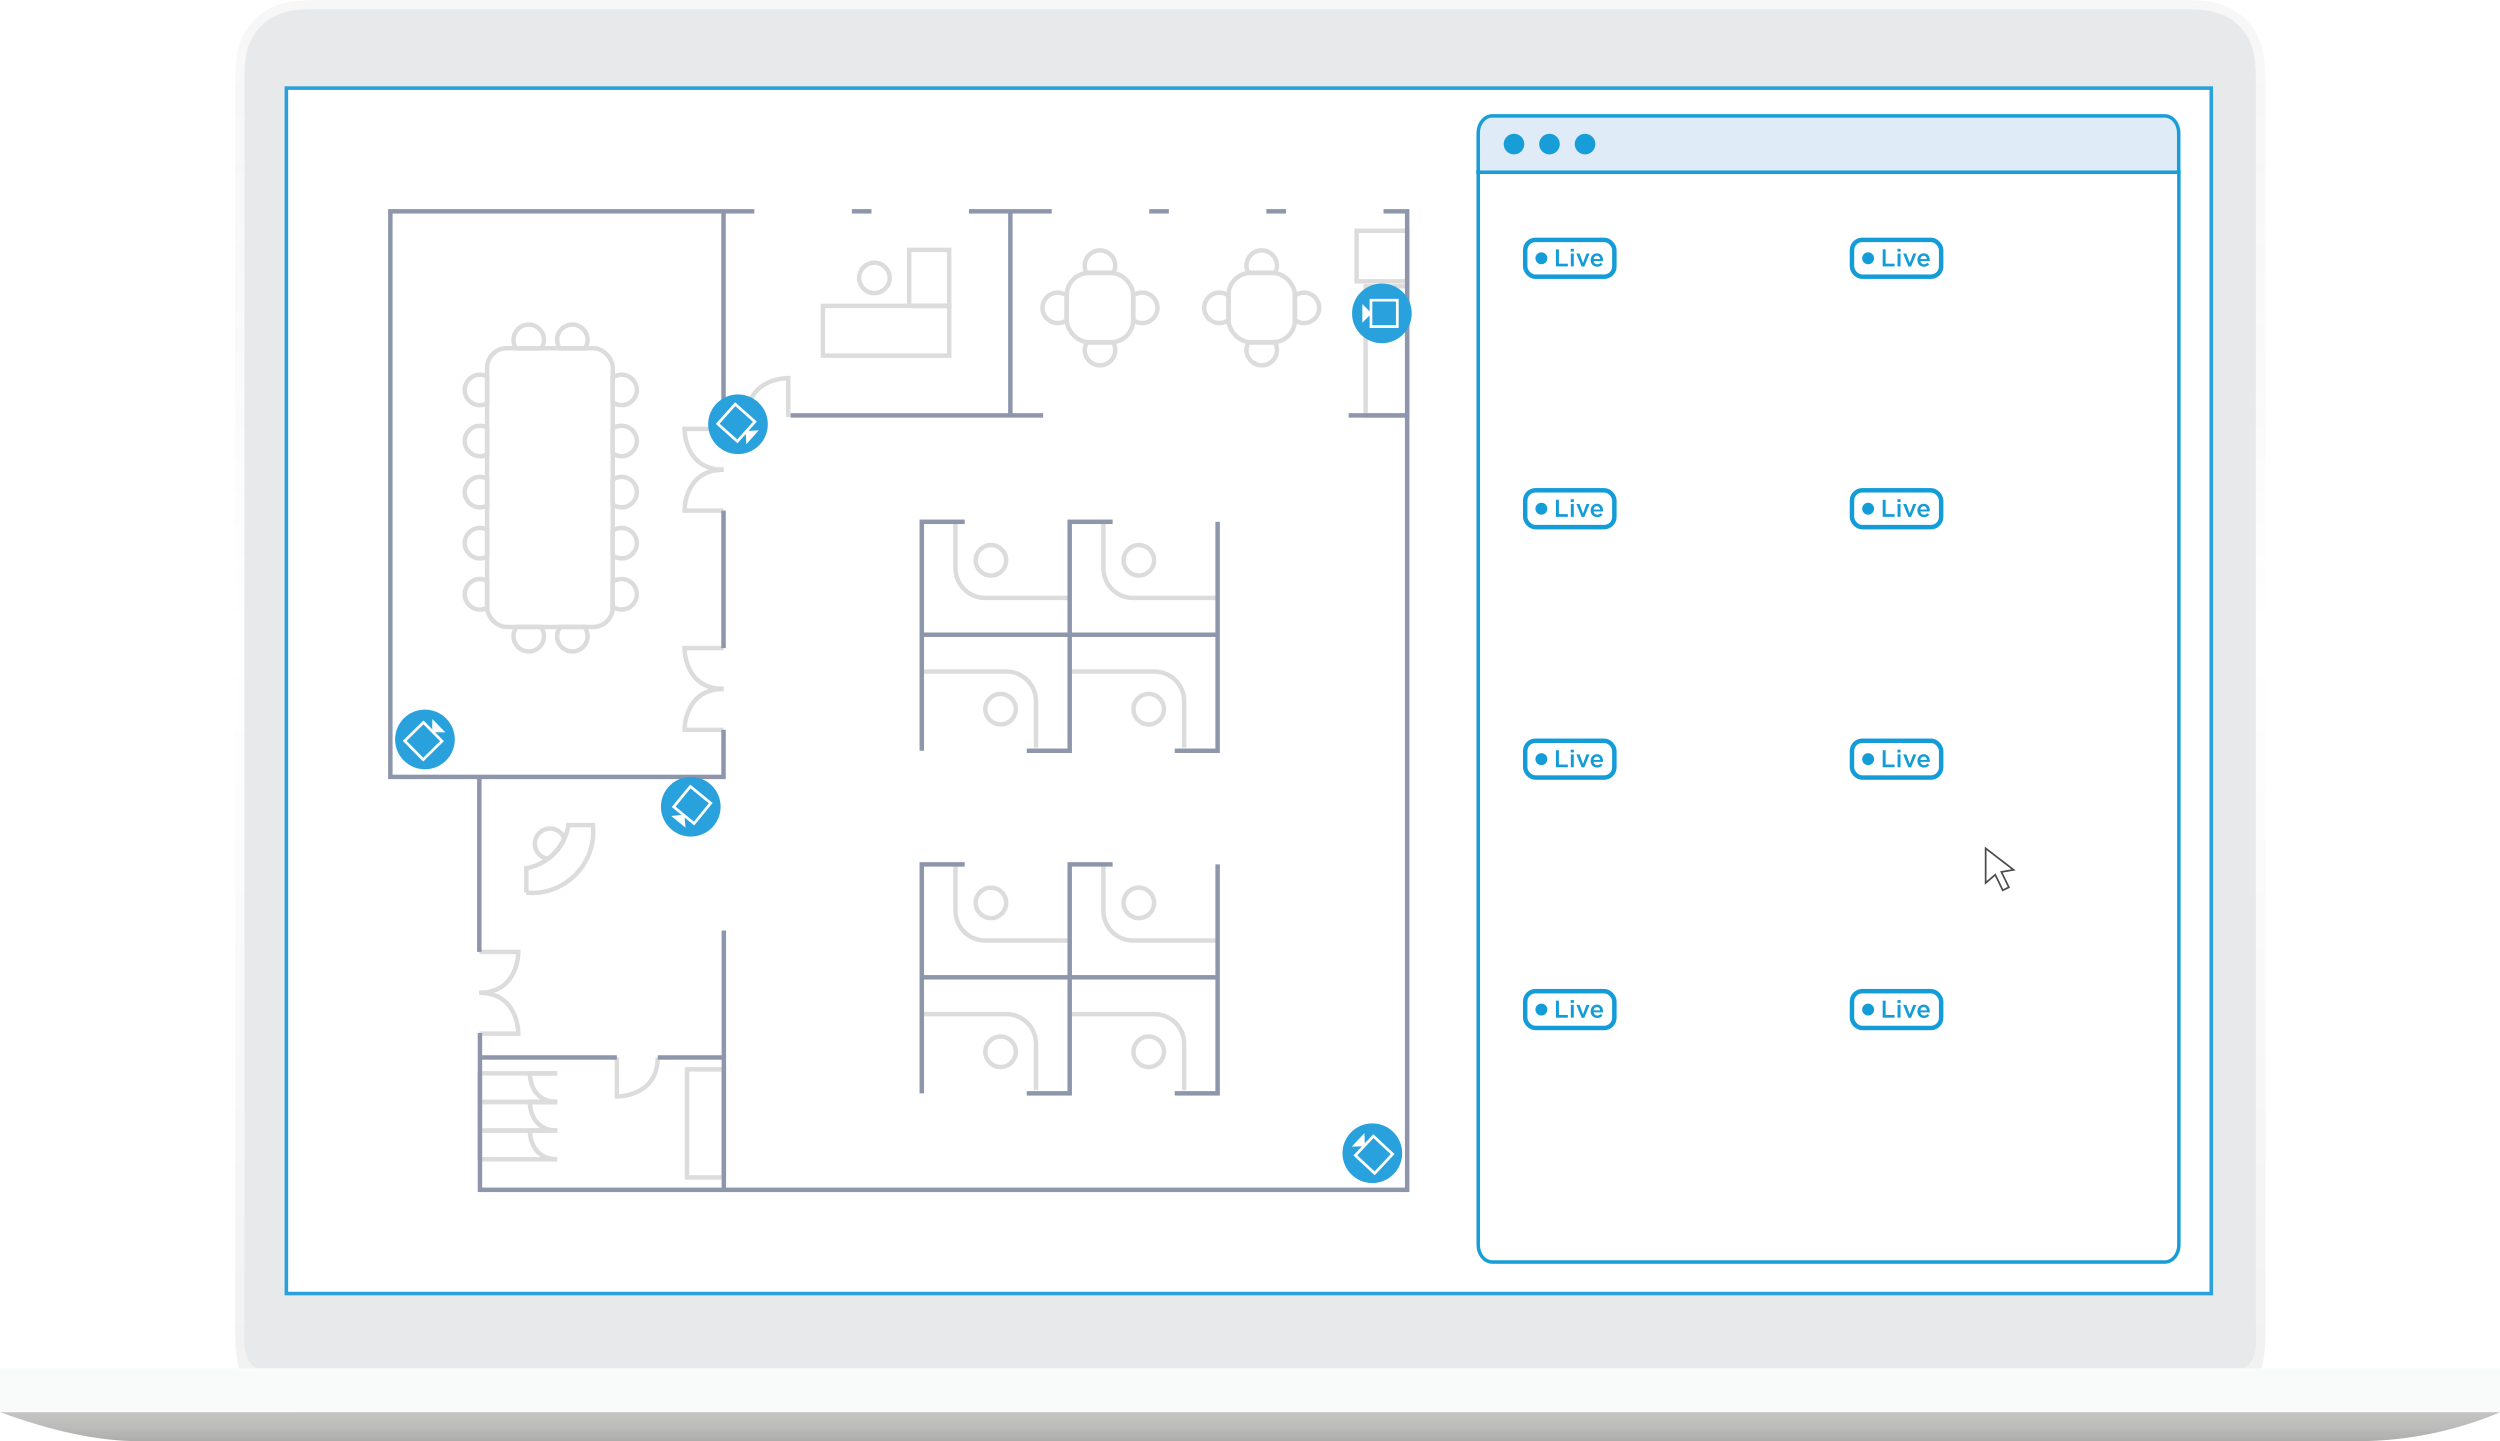 <?xml version="1.0" encoding="UTF-8"?>
<svg xmlns="http://www.w3.org/2000/svg" xmlns:xlink="http://www.w3.org/1999/xlink" viewBox="0 0 1431.04 824.97">
  <defs>
    <style>
      .cls-1 {
        clip-path: url(#clippath-4);
      }

      .cls-1, .cls-2, .cls-3, .cls-4, .cls-5, .cls-6, .cls-7, .cls-8, .cls-9, .cls-10, .cls-11, .cls-12 {
        fill: none;
      }

      .cls-2 {
        clip-path: url(#clippath-2);
      }

      .cls-13, .cls-14, .cls-15, .cls-16, .cls-17 {
        fill: #fff;
      }

      .cls-3 {
        clip-path: url(#clippath-6);
      }

      .cls-14 {
        opacity: .54;
      }

      .cls-18 {
        fill: url(#linear-gradient-3);
        fill-opacity: .1;
      }

      .cls-18, .cls-19, .cls-20, .cls-21, .cls-22, .cls-23, .cls-24, .cls-25, .cls-26 {
        fill-rule: evenodd;
      }

      .cls-4 {
        stroke: #8e96ac;
      }

      .cls-4, .cls-5, .cls-6 {
        stroke-width: 2.56px;
      }

      .cls-4, .cls-5, .cls-6, .cls-15, .cls-16, .cls-27, .cls-17 {
        stroke-miterlimit: 10;
      }

      .cls-5 {
        stroke: #139cd8;
      }

      .cls-6 {
        stroke: #dcdcdc;
      }

      .cls-19 {
        fill: #f8f6f6;
      }

      .cls-28 {
        fill: #29a1dc;
      }

      .cls-29 {
        fill: #179dd8;
      }

      .cls-7 {
        clip-path: url(#clippath-7);
      }

      .cls-20 {
        fill: rgba(255, 255, 255, .08);
      }

      .cls-15, .cls-27 {
        stroke: #179dd8;
        stroke-width: 2px;
      }

      .cls-8 {
        clip-path: url(#clippath-5);
      }

      .cls-16 {
        stroke: #29a1dc;
        stroke-width: 2.05px;
      }

      .cls-9 {
        clip-path: url(#clippath-3);
      }

      .cls-21 {
        fill: #fbfcfc;
      }

      .cls-11 {
        clip-path: url(#clippath);
      }

      .cls-22 {
        fill: rgba(233, 234, 235, .08);
      }

      .cls-27 {
        fill: #dfebf6;
      }

      .cls-30 {
        fill: #139cd8;
      }

      .cls-23 {
        fill: url(#linear-gradient);
        fill-opacity: .08;
      }

      .cls-17 {
        stroke: #4d4d4d;
      }

      .cls-12 {
        clip-path: url(#clippath-1);
      }

      .cls-24 {
        fill: #c0c0bf;
      }

      .cls-25 {
        fill: #e8e9eb;
      }

      .cls-26 {
        fill: url(#linear-gradient-2);
        fill-opacity: .06;
      }
    </style>
    <linearGradient id="linear-gradient" x1="436.9" y1="1685.59" x2="436.14" y2="1685.59" gradientTransform="translate(-133729.96 -39661.73) scale(308 24)" gradientUnits="userSpaceOnUse">
      <stop offset="0" stop-color="#010101" stop-opacity=".5"></stop>
      <stop offset=".21" stop-color="#e9e8e8" stop-opacity=".5"></stop>
      <stop offset=".74" stop-color="#fff" stop-opacity=".5"></stop>
      <stop offset="1" stop-color="#010101" stop-opacity=".5"></stop>
    </linearGradient>
    <linearGradient id="linear-gradient-2" x1="438.35" y1="1751.39" x2="438.35" y2="1750.62" gradientTransform="translate(-669963.56 -1864406.05) scale(1530 1065)" gradientUnits="userSpaceOnUse">
      <stop offset="0" stop-color="#010101"></stop>
      <stop offset=".57" stop-color="#fff"></stop>
      <stop offset="1" stop-color="#010101" stop-opacity=".5"></stop>
    </linearGradient>
    <linearGradient id="linear-gradient-3" x1="438.44" y1="1678.79" x2="438.44" y2="1679.53" gradientTransform="translate(-825304.56 -36124.96) scale(1884 22)" gradientUnits="userSpaceOnUse">
      <stop offset="0" stop-color="#fff" stop-opacity=".5"></stop>
      <stop offset="1" stop-color="#010101"></stop>
    </linearGradient>
    <clipPath id="clippath">
      <rect class="cls-10" x="865.38" y="129.64" width="175.56" height="131.67"></rect>
    </clipPath>
    <clipPath id="clippath-1">
      <rect class="cls-10" x="1052.42" y="129.64" width="175.56" height="131.67"></rect>
    </clipPath>
    <clipPath id="clippath-2">
      <rect class="cls-10" x="865.38" y="272.99" width="175.56" height="131.67"></rect>
    </clipPath>
    <clipPath id="clippath-3">
      <rect class="cls-10" x="1052.42" y="272.99" width="175.56" height="131.67"></rect>
    </clipPath>
    <clipPath id="clippath-4">
      <rect class="cls-10" x="865.38" y="416.34" width="175.56" height="131.67"></rect>
    </clipPath>
    <clipPath id="clippath-5">
      <rect class="cls-10" x="1052.42" y="416.34" width="175.56" height="131.67"></rect>
    </clipPath>
    <clipPath id="clippath-6">
      <rect class="cls-10" x="865.38" y="559.69" width="175.56" height="131.67"></rect>
    </clipPath>
    <clipPath id="clippath-7">
      <rect class="cls-10" x="1052.42" y="559.69" width="175.56" height="131.67"></rect>
    </clipPath>
    <image id="image" width="1920" height="1280"></image>
  </defs>
  <g id="laptop">
    <g>
      <g id="handle">
        <path id="path-11" class="cls-19" d="m598.5,783.27h234.03c-.03,10.03-8.15,18.16-18.19,18.19h-197.43c-10.01.16-18.26-7.84-18.41-17.85,0-.11,0-.22,0-.33Z"></path>
        <path id="path-11-2" class="cls-23" d="m598.5,783.27h234.03c-.03,10.03-8.15,18.16-18.19,18.19h-197.43c-10.01.16-18.26-7.84-18.41-17.85,0-.11,0-.22,0-.33Z"></path>
      </g>
      <g>
        <g id="back-frame">
          <path id="path-2" class="cls-13" d="m183.21,0h1064.95c16.96,0,23.02,1.74,29.23,5.12,6.12,3.2,11.11,8.2,14.3,14.32,3.27,6.24,5.12,12.38,5.12,29.23v711.68c0,16.98-1.74,23.02-5.12,29.23-3.19,6.13-8.18,11.12-14.3,14.32-6.14,3.27-12.38,5.12-29.23,5.12H183.21c-16.98,0-23.02-1.74-29.23-5.12-6.12-3.21-11.12-8.2-14.32-14.32-3.27-6.11-5.12-12.35-5.12-29.23V48.65c0-16.96,1.74-23.02,5.12-29.23,3.21-6.12,8.2-11.12,14.32-14.32,6.11-3.35,12.28-5.09,29.23-5.09Z"></path>
        </g>
        <path class="cls-20" d="m1430.44,808.31v-25.04H.82v25.04h-.82c29.96,11.15,56.57,16.7,79.83,16.65h1270.15c27.96-.12,55.62-5.78,81.39-16.65h-.92Z"></path>
        <g id="back-frame-2">
          <path id="path-2-2" class="cls-26" d="m183.21,0h1064.95c16.96,0,23.02,1.74,29.23,5.12,6.12,3.2,11.11,8.2,14.3,14.32,3.27,6.24,5.12,12.38,5.12,29.23v711.68c0,16.98-1.74,23.02-5.12,29.23-3.19,6.13-8.18,11.12-14.3,14.32-6.14,3.27-12.38,5.12-29.23,5.12H183.21c-16.98,0-23.02-1.74-29.23-5.12-6.12-3.21-11.12-8.2-14.32-14.32-3.27-6.11-5.12-12.35-5.12-29.23V48.65c0-16.96,1.74-23.02,5.12-29.23,3.21-6.12,8.2-11.12,14.32-14.32,6.11-3.35,12.28-5.09,29.23-5.09Z"></path>
        </g>
        <path id="front-frame" class="cls-25" d="m181.16,5.29h1068.73c12.79,0,18.7,1.13,24.73,4.3,5.26,2.81,9.57,7.12,12.38,12.38,3.17,6.04,4.3,11.87,4.3,24.73v720.71c.34,3.66-.33,7.34-1.94,10.64-1.24,2.31-3.11,4.22-5.4,5.5-3.3,1.6-6.98,2.27-10.64,1.94H158.17c-3.73.38-7.48-.29-10.84-1.94-2.34-1.27-4.26-3.19-5.52-5.52-1.6-3.3-2.27-6.98-1.94-10.64V46.7c0-12.79,1.13-18.7,4.3-24.73,2.81-5.26,7.12-9.57,12.38-12.38,6.01-3.17,11.84-4.3,24.63-4.3Z"></path>
        <g id="bottom">
          <path id="path-7" class="cls-24" d="m0,808.31h1431.36c-25.76,10.87-53.42,16.53-81.39,16.65H79.83c-23.3,0-49.98-5.6-79.83-16.65Z"></path>
          <path id="path-7-2" class="cls-18" d="m.82,808.31h1430.44c-25.76,10.87-53.42,16.53-81.39,16.65H79.83c-23.3,0-49.13-5.6-79.01-16.65Z"></path>
          <g id="edge">
            <polygon id="path-9" class="cls-21" points=".1 783.27 1431.16 783.27 1431.16 808.31 .1 808.31 .1 783.27"></polygon>
            <polygon id="path-9-2" class="cls-22" points=".1 783.27 1431.16 783.27 1431.16 808.31 .1 808.31 .1 783.27"></polygon>
          </g>
        </g>
        <rect class="cls-16" x="163.92" y="50.44" width="1101.85" height="690.01"></rect>
      </g>
    </g>
  </g>
  <g id="screen">
    <g>
      <g>
        <path class="cls-6" d="m451.2,238.74v-22.32s-23.39-.36-23.39,22.32"></path>
        <path class="cls-6" d="m414.16,245.5h-22.32s-.36,23.39,22.32,23.39"></path>
        <path class="cls-6" d="m414.16,292.28h-22.32s-.36-23.39,22.32-23.39"></path>
        <path class="cls-6" d="m414.16,370.99h-22.32s-.36,23.39,22.32,23.39"></path>
        <path class="cls-6" d="m414.16,417.76h-22.32s-.36-23.39,22.32-23.39"></path>
        <path class="cls-6" d="m274.37,591.68h22.32s.36-23.39-22.32-23.39"></path>
        <path class="cls-6" d="m274.37,544.9h22.32s.36,23.39-22.32,23.39"></path>
        <path class="cls-6" d="m353.09,605.32v22.32s23.39.36,23.39-22.32"></path>
        <path class="cls-6" d="m318.91,614.4h-15.64s-.25,16.39,15.64,16.39"></path>
        <circle class="cls-6" cx="567.22" cy="320.72" r="8.73"></circle>
        <circle class="cls-6" cx="500.53" cy="159.08" r="8.73"></circle>
        <path class="cls-6" d="m311.38,194.52c0-4.82-3.91-8.73-8.73-8.73s-8.73,3.91-8.73,8.73c0,1.78.53,3.42,1.44,4.8h14.56c.91-1.38,1.44-3.03,1.44-4.8Z"></path>
        <path class="cls-6" d="m336.34,194.52c0-4.82-3.91-8.73-8.73-8.73s-8.73,3.91-8.73,8.73c0,1.78.53,3.42,1.44,4.8h14.56c.91-1.38,1.44-3.03,1.44-4.8Z"></path>
        <path class="cls-6" d="m355.81,231.92c4.82,0,8.73-3.91,8.73-8.73s-3.91-8.73-8.73-8.73c-1.88,0-3.62.6-5.05,1.62v14.22c1.43,1.01,3.16,1.62,5.05,1.62Z"></path>
        <path class="cls-6" d="m355.81,261.16c4.82,0,8.73-3.91,8.73-8.73s-3.91-8.73-8.73-8.73c-1.88,0-3.62.6-5.05,1.62v14.22c1.43,1.01,3.16,1.62,5.05,1.62Z"></path>
        <path class="cls-6" d="m355.81,290.41c4.82,0,8.73-3.91,8.73-8.73s-3.91-8.73-8.73-8.73c-1.88,0-3.62.6-5.05,1.62v14.22c1.43,1.01,3.16,1.62,5.05,1.62Z"></path>
        <path class="cls-6" d="m355.81,319.65c4.82,0,8.73-3.91,8.73-8.73s-3.91-8.73-8.73-8.73c-1.88,0-3.62.6-5.05,1.62v14.22c1.43,1.01,3.16,1.62,5.05,1.62Z"></path>
        <path class="cls-6" d="m355.81,348.89c4.82,0,8.73-3.91,8.73-8.73s-3.91-8.73-8.73-8.73c-1.88,0-3.62.6-5.05,1.62v14.22c1.43,1.01,3.16,1.62,5.05,1.62Z"></path>
        <path class="cls-6" d="m274.73,214.47c-4.82,0-8.73,3.91-8.73,8.73s3.91,8.73,8.73,8.73c1.48,0,2.87-.37,4.1-1.02v-15.41c-1.22-.65-2.61-1.02-4.1-1.02Z"></path>
        <path class="cls-6" d="m274.73,243.71c-4.82,0-8.73,3.91-8.73,8.73s3.91,8.73,8.73,8.73c1.48,0,2.87-.37,4.1-1.02v-15.41c-1.22-.65-2.61-1.02-4.1-1.02Z"></path>
        <path class="cls-6" d="m274.73,272.96c-4.82,0-8.73,3.91-8.73,8.73s3.91,8.73,8.73,8.73c1.48,0,2.87-.37,4.1-1.02v-15.41c-1.22-.65-2.61-1.02-4.1-1.02Z"></path>
        <path class="cls-6" d="m274.73,302.2c-4.82,0-8.73,3.91-8.73,8.73s3.91,8.73,8.73,8.73c1.48,0,2.87-.37,4.1-1.02v-15.41c-1.22-.65-2.61-1.02-4.1-1.02Z"></path>
        <path class="cls-6" d="m274.73,331.44c-4.82,0-8.73,3.91-8.73,8.73s3.91,8.73,8.73,8.73c1.48,0,2.87-.37,4.1-1.02v-15.41c-1.22-.65-2.61-1.02-4.1-1.02Z"></path>
        <path class="cls-6" d="m293.93,364.17c0,4.82,3.91,8.73,8.73,8.73s8.73-3.91,8.73-8.73c0-1.99-.67-3.82-1.8-5.29h-13.86c-1.12,1.47-1.8,3.3-1.8,5.29Z"></path>
        <path class="cls-6" d="m318.89,364.17c0,4.82,3.91,8.73,8.73,8.73s8.73-3.91,8.73-8.73c0-1.99-.67-3.82-1.8-5.29h-13.86c-1.12,1.47-1.8,3.3-1.8,5.29Z"></path>
        <path class="cls-6" d="m546.93,298.69v26.59c0,9.38,7.6,16.98,16.98,16.98h48.41"></path>
        <circle class="cls-6" cx="651.89" cy="320.72" r="8.73"></circle>
        <path class="cls-6" d="m631.61,298.69v26.59c0,9.38,7.6,16.98,16.98,16.98h48.41"></path>
        <circle class="cls-6" cx="657.54" cy="405.94" r="8.73"></circle>
        <path class="cls-6" d="m677.83,427.97v-26.59c0-9.38-7.6-16.98-16.98-16.98h-48.41"></path>
        <circle class="cls-6" cx="572.74" cy="405.94" r="8.73"></circle>
        <path class="cls-6" d="m593.02,427.97v-26.59c0-9.38-7.6-16.98-16.98-16.98h-48.41"></path>
        <circle class="cls-6" cx="567.22" cy="516.82" r="8.73"></circle>
        <path class="cls-6" d="m546.93,494.79v26.59c0,9.38,7.6,16.98,16.98,16.98h48.41"></path>
        <circle class="cls-6" cx="651.89" cy="516.82" r="8.73"></circle>
        <path class="cls-6" d="m631.61,494.79v26.59c0,9.38,7.6,16.98,16.98,16.98h48.41"></path>
        <circle class="cls-6" cx="657.54" cy="602.05" r="8.73"></circle>
        <path class="cls-6" d="m677.83,624.07v-26.59c0-9.38-7.6-16.98-16.98-16.98h-48.41"></path>
        <circle class="cls-6" cx="572.74" cy="602.05" r="8.73"></circle>
        <path class="cls-6" d="m593.02,624.07v-26.59c0-9.38-7.6-16.98-16.98-16.98h-48.41"></path>
        <rect class="cls-6" x="471.03" y="175.1" width="72.3" height="28.49"></rect>
        <rect class="cls-6" x="520.41" y="143.05" width="22.91" height="32.05"></rect>
        <path class="cls-6" d="m323.06,479.95c-1.24-3.32-4.42-5.69-8.17-5.69-4.82,0-8.73,3.91-8.73,8.73,0,4.4,3.26,8.02,7.49,8.63,4.06-3.01,7.3-7.02,9.41-11.67Z"></path>
        <path class="cls-6" d="m730.95,152.04c0-4.82-3.91-8.73-8.73-8.73s-8.73,3.91-8.73,8.73c0,1.52.39,2.95,1.07,4.19h15.31c.68-1.24,1.07-2.67,1.07-4.19Z"></path>
        <path class="cls-6" d="m713.5,200.4c0,4.82,3.91,8.73,8.73,8.73s8.73-3.91,8.73-8.73c0-1.66-.47-3.2-1.27-4.52h-14.91c-.8,1.32-1.27,2.86-1.27,4.52Z"></path>
        <path class="cls-6" d="m746.4,167.49c-1.94,0-3.73.64-5.18,1.72v14.01c1.45,1.08,3.24,1.72,5.18,1.72,4.82,0,8.73-3.91,8.73-8.73s-3.91-8.73-8.73-8.73Z"></path>
        <path class="cls-6" d="m698.05,167.49c-4.82,0-8.73,3.91-8.73,8.73s3.91,8.73,8.73,8.73c1.94,0,3.73-.64,5.18-1.72v-14.01c-1.45-1.08-3.24-1.72-5.18-1.72Z"></path>
        <rect class="cls-6" x="703.23" y="156.23" width="37.99" height="39.65" rx="12.64" ry="12.64"></rect>
        <path class="cls-6" d="m638.37,152.04c0-4.82-3.91-8.73-8.73-8.73s-8.73,3.91-8.73,8.73c0,1.52.39,2.95,1.07,4.19h15.31c.68-1.24,1.07-2.67,1.07-4.19Z"></path>
        <path class="cls-6" d="m620.91,200.4c0,4.82,3.91,8.73,8.73,8.73s8.73-3.91,8.73-8.73c0-1.66-.47-3.2-1.27-4.52h-14.91c-.8,1.32-1.27,2.86-1.27,4.52Z"></path>
        <path class="cls-6" d="m653.82,167.49c-1.94,0-3.73.64-5.18,1.72v14.01c1.45,1.08,3.24,1.72,5.18,1.72,4.82,0,8.73-3.91,8.73-8.73s-3.91-8.73-8.73-8.73Z"></path>
        <path class="cls-6" d="m605.46,167.49c-4.82,0-8.73,3.91-8.73,8.73s3.91,8.73,8.73,8.73c1.94,0,3.73-.64,5.18-1.72v-14.01c-1.45-1.08-3.24-1.72-5.18-1.72Z"></path>
        <rect class="cls-6" x="610.65" y="156.23" width="37.99" height="39.65" rx="12.64" ry="12.64"></rect>
        <rect class="cls-6" x="776.55" y="132.1" width="28.94" height="28.94"></rect>
        <rect class="cls-6" x="781.71" y="163.89" width="23.77" height="73.9"></rect>
        <rect class="cls-6" x="278.82" y="199.32" width="71.94" height="159.56" rx="11.24" ry="11.24"></rect>
        <path class="cls-6" d="m301.3,510.97c1.1.1,2.21.16,3.32.16,19.19,0,34.98-15.79,34.98-34.98,0-1.29-.07-2.57-.21-3.85h-14.01c-1.99,12.5-11.63,22.39-24.08,24.7v13.97Z"></path>
        <polyline class="cls-6" points="318.91 614.4 274.73 614.4 274.73 630.8 318.91 630.8"></polyline>
        <path class="cls-6" d="m318.91,630.8h-15.64s-.25,16.39,15.64,16.39"></path>
        <polyline class="cls-6" points="318.91 630.8 274.73 630.8 274.73 647.19 318.91 647.19"></polyline>
        <path class="cls-6" d="m318.91,647.19h-15.64s-.25,16.39,15.64,16.39"></path>
        <polyline class="cls-6" points="318.91 647.19 274.73 647.19 274.73 663.58 318.91 663.58"></polyline>
        <rect class="cls-6" x="393.24" y="612.1" width="21.1" height="61.88"></rect>
        <polyline class="cls-4" points="431.79 120.97 223.44 120.97 223.44 444.71 414.16 444.71 414.16 417.76"></polyline>
        <line class="cls-4" x1="414.16" y1="120.97" x2="414.16" y2="245.5"></line>
        <line class="cls-4" x1="414.16" y1="292.28" x2="414.16" y2="370.99"></line>
        <line class="cls-4" x1="414.61" y1="237.79" x2="427.81" y2="237.79"></line>
        <line class="cls-4" x1="452.54" y1="237.79" x2="597.1" y2="237.79"></line>
        <line class="cls-4" x1="578.35" y1="120.97" x2="578.35" y2="237.79"></line>
        <line class="cls-4" x1="487.62" y1="120.97" x2="498.84" y2="120.97"></line>
        <line class="cls-4" x1="376.48" y1="605.32" x2="414.34" y2="605.32"></line>
        <line class="cls-4" x1="657.86" y1="120.97" x2="669.08" y2="120.97"></line>
        <line class="cls-4" x1="554.66" y1="120.97" x2="602.03" y2="120.97"></line>
        <polyline class="cls-4" points="791.95 120.97 805.48 120.97 805.48 681.08 274.73 681.08 274.73 591.33"></polyline>
        <polyline class="cls-4" points="636.89 298.69 612.31 298.69 612.31 429.75 587.74 429.75"></polyline>
        <polyline class="cls-4" points="696.99 298.69 696.99 429.75 672.42 429.75"></polyline>
        <polyline class="cls-4" points="552.21 298.69 527.64 298.69 527.64 429.75"></polyline>
        <line class="cls-4" x1="527.64" y1="363.33" x2="696.99" y2="363.33"></line>
        <line class="cls-4" x1="805.48" y1="237.79" x2="772" y2="237.79"></line>
        <line class="cls-4" x1="724.9" y1="120.97" x2="736.12" y2="120.97"></line>
        <line class="cls-4" x1="274.37" y1="444.71" x2="274.37" y2="544.9"></line>
        <line class="cls-4" x1="274.73" y1="605.32" x2="353.09" y2="605.32"></line>
        <line class="cls-4" x1="414.34" y1="532.68" x2="414.34" y2="681.08"></line>
        <polyline class="cls-4" points="636.89 494.79 612.31 494.79 612.31 625.85 587.74 625.85"></polyline>
        <polyline class="cls-4" points="696.99 494.79 696.99 625.85 672.42 625.85"></polyline>
        <polyline class="cls-4" points="552.21 494.79 527.64 494.79 527.64 625.85"></polyline>
        <line class="cls-4" x1="527.64" y1="559.43" x2="696.99" y2="559.43"></line>
      </g>
      <g>
        <circle class="cls-28" cx="422.43" cy="242.86" r="17.08"></circle>
        <path class="cls-13" d="m409.72,242.66l11.08-12.41,12.41,11.08-4.76,5.33,5.87-.33-7.1,7.95-.33-5.87-4.76,5.33-12.41-11.08Zm2.2-.12l10.08,9,9-10.08-10.08-9-9,10.08Zm9-10.08l-9,10.08,9-10.08Z"></path>
      </g>
      <g>
        <circle class="cls-28" cx="243.24" cy="423.27" r="17.08"></circle>
        <path class="cls-13" d="m242.24,435.93l-11.68-11.85,11.85-11.68,5.02,5.09.04-5.88,7.48,7.59-5.88-.04,5.02,5.09-11.85,11.68Zm.02-2.21l9.62-9.49-9.49-9.62-9.62,9.49,9.49,9.62Zm-9.49-9.62l9.49,9.62-9.49-9.62Z"></path>
      </g>
      <g>
        <circle class="cls-28" cx="791.01" cy="179.38" r="17.08"></circle>
        <path class="cls-13" d="m800.62,171.06v16.64s-16.64,0-16.64,0v-7.15s-4.16,4.16-4.16,4.16v-10.66s4.16,4.16,4.16,4.16v-7.15s16.64,0,16.64,0Zm-1.56,1.56h-13.52v13.52h13.52v-13.52Zm0,13.52v-13.52s0,13.52,0,13.52Z"></path>
      </g>
      <g>
        <circle class="cls-28" cx="785.54" cy="660.12" r="17.08"></circle>
        <path class="cls-13" d="m798.24,660.62l-11.37,12.14-12.14-11.37,4.89-5.22-5.88.19,7.29-7.78.19,5.88,4.89-5.22,12.14,11.37Zm-2.2.07l-9.86-9.24-9.24,9.86,9.86,9.24,9.24-9.86Zm-9.24,9.86l9.24-9.86-9.24,9.86Z"></path>
      </g>
      <g>
        <circle class="cls-28" cx="395.41" cy="461.79" r="17.08"></circle>
        <path class="cls-13" d="m395.06,449.09l12.87,10.54-10.54,12.87-5.53-4.53.58,5.85-8.24-6.75,5.85-.58-5.53-4.53,10.54-12.87Zm.22,2.19l-8.57,10.46,10.46,8.57,8.57-10.46-10.46-8.57Zm10.46,8.57l-10.46-8.57,10.46,8.57Z"></path>
      </g>
    </g>
    <g>
      <path class="cls-15" d="m846.25,98.59h400.97v614.03c0,5.41-3.62,9.79-8.08,9.79h-384.9c-4.46,0-8.08-4.38-8.08-9.79h0V98.59h.09Z"></path>
      <path class="cls-27" d="m1247.12,98.59h-400.97v-22.46c0-5.41,3.62-9.79,8.08-9.79h384.83c4.45-.02,8.07,4.34,8.08,9.73v.03h0v22.46l-.02.03Z"></path>
      <circle class="cls-29" cx="866.63" cy="82.48" r="5.9"></circle>
      <circle class="cls-29" cx="907.3" cy="82.48" r="5.9"></circle>
      <circle class="cls-29" cx="886.95" cy="82.48" r="5.9"></circle>
      <g>
        <g class="cls-11">
          <use transform="translate(854.41 129.64) scale(.1)" xlink:href="#image"></use>
        </g>
        <g>
          <g>
            <g>
              <path class="cls-30" d="m890.64,142.74h1.7v8.2h5.12v1.55h-6.82v-9.75Z"></path>
              <path class="cls-30" d="m899.09,144.01v-1.6h1.82v1.6h-1.82Zm.07,8.48v-7.35h1.7v7.35h-1.7Z"></path>
              <path class="cls-30" d="m908.13,145.14h1.77l-3.01,7.41h-1.52l-3.02-7.41h1.81l1.98,5.4,1.99-5.4Z"></path>
              <path class="cls-30" d="m912.92,150.8c.38.32.84.48,1.39.48.42,0,.78-.07,1.09-.22.31-.15.61-.37.9-.65l.99.88c-.35.42-.77.75-1.26,1-.49.25-1.07.38-1.75.38-.53,0-1.02-.09-1.48-.28-.46-.19-.86-.45-1.2-.78s-.61-.74-.8-1.2c-.2-.47-.29-.99-.29-1.57,0-.53.09-1.03.26-1.49.18-.46.42-.87.75-1.22s.7-.62,1.13-.83c.44-.2.92-.31,1.45-.31.58,0,1.1.11,1.54.32.44.21.81.5,1.1.86.29.36.51.78.66,1.27.15.48.22.99.22,1.52,0,.07,0,.15,0,.22,0,.07-.01.15-.02.24h-5.4c.1.6.34,1.07.72,1.39Zm3.04-2.5c-.03-.27-.09-.52-.18-.76s-.22-.44-.38-.61c-.16-.17-.35-.31-.56-.41s-.47-.15-.75-.15c-.52,0-.95.18-1.29.54-.34.36-.54.82-.62,1.4h3.77Z"></path>
            </g>
            <circle class="cls-30" cx="882.31" cy="147.85" r="3.42"></circle>
          </g>
          <rect class="cls-5" x="873.05" y="137.31" width="51.04" height="21.08" rx="5.87" ry="5.87"></rect>
        </g>
      </g>
      <g>
        <g class="cls-12">
          <use transform="translate(1041.45 129.64) scale(.1)" xlink:href="#image"></use>
          <image width="1920" height="668" transform="translate(923.8 129.64) scale(.2)"></image>
          <rect class="cls-14" x="1052.42" y="129.99" width="175.56" height="130.96"></rect>
        </g>
        <g>
          <g>
            <g>
              <path class="cls-30" d="m1077.68,142.74h1.7v8.2h5.12v1.55h-6.82v-9.75Z"></path>
              <path class="cls-30" d="m1086.13,144.01v-1.6h1.82v1.6h-1.82Zm.07,8.48v-7.35h1.7v7.35h-1.7Z"></path>
              <path class="cls-30" d="m1095.17,145.14h1.77l-3.01,7.41h-1.52l-3.02-7.41h1.81l1.98,5.4,1.99-5.4Z"></path>
              <path class="cls-30" d="m1099.96,150.8c.38.32.84.48,1.39.48.42,0,.78-.07,1.09-.22.31-.15.61-.37.9-.65l.99.88c-.35.42-.77.75-1.26,1-.49.25-1.07.38-1.75.38-.53,0-1.02-.09-1.48-.28-.46-.19-.86-.45-1.2-.78s-.61-.74-.8-1.2c-.2-.47-.29-.99-.29-1.57,0-.53.09-1.03.26-1.49.18-.46.42-.87.75-1.22s.7-.62,1.13-.83c.44-.2.92-.31,1.45-.31.58,0,1.1.11,1.54.32.44.21.81.5,1.1.86.29.36.51.78.66,1.27.15.48.22.99.22,1.52,0,.07,0,.15,0,.22,0,.07-.01.15-.02.24h-5.4c.1.6.34,1.07.72,1.39Zm3.04-2.5c-.03-.27-.09-.52-.18-.76s-.22-.44-.38-.61c-.16-.17-.35-.31-.56-.41s-.47-.15-.75-.15c-.52,0-.95.18-1.29.54-.34.36-.54.82-.62,1.4h3.77Z"></path>
            </g>
            <circle class="cls-30" cx="1069.35" cy="147.85" r="3.42"></circle>
          </g>
          <rect class="cls-5" x="1060.1" y="137.31" width="51.04" height="21.08" rx="5.87" ry="5.87"></rect>
        </g>
      </g>
      <g>
        <g class="cls-2">
          <image width="1920" height="1280" transform="translate(854.94 272.99) scale(.1)"></image>
          <rect class="cls-14" x="865.38" y="272.99" width="175.56" height="130.96"></rect>
        </g>
        <g>
          <g>
            <g>
              <path class="cls-30" d="m890.64,286.09h1.7v8.2h5.12v1.55h-6.82v-9.75Z"></path>
              <path class="cls-30" d="m899.09,287.36v-1.6h1.82v1.6h-1.82Zm.07,8.48v-7.35h1.7v7.35h-1.7Z"></path>
              <path class="cls-30" d="m908.13,288.49h1.77l-3.01,7.41h-1.52l-3.02-7.41h1.81l1.98,5.4,1.99-5.4Z"></path>
              <path class="cls-30" d="m912.92,294.15c.38.32.84.48,1.39.48.42,0,.78-.07,1.09-.22.31-.15.61-.37.9-.65l.99.88c-.35.42-.77.75-1.26,1-.49.25-1.07.38-1.75.38-.53,0-1.02-.09-1.48-.28-.46-.19-.86-.45-1.2-.78s-.61-.74-.8-1.2c-.2-.47-.29-.99-.29-1.57,0-.53.09-1.03.26-1.49.18-.46.42-.87.75-1.22s.7-.62,1.13-.83c.44-.2.92-.31,1.45-.31.58,0,1.1.11,1.54.32.44.21.81.5,1.1.86.29.36.51.78.66,1.27.15.48.22.99.22,1.52,0,.07,0,.15,0,.22,0,.07-.01.15-.02.24h-5.4c.1.6.34,1.07.72,1.39Zm3.04-2.5c-.03-.27-.09-.52-.18-.76s-.22-.44-.38-.61c-.16-.17-.35-.31-.56-.41s-.47-.15-.75-.15c-.52,0-.95.18-1.29.54-.34.36-.54.82-.62,1.4h3.77Z"></path>
            </g>
            <circle class="cls-30" cx="882.31" cy="291.2" r="3.42"></circle>
          </g>
          <rect class="cls-5" x="873.05" y="280.66" width="51.04" height="21.08" rx="5.87" ry="5.87"></rect>
        </g>
      </g>
      <g>
        <g class="cls-9">
          <image width="5000" height="3335" transform="translate(1045.49 272.99) scale(.04)"></image>
          <rect class="cls-14" x="1047.1" y="269.37" width="186.22" height="138.91"></rect>
        </g>
        <g>
          <g>
            <g>
              <path class="cls-30" d="m1077.68,286.09h1.7v8.2h5.12v1.55h-6.82v-9.75Z"></path>
              <path class="cls-30" d="m1086.13,287.36v-1.6h1.82v1.6h-1.82Zm.07,8.48v-7.35h1.7v7.35h-1.7Z"></path>
              <path class="cls-30" d="m1095.17,288.49h1.77l-3.01,7.41h-1.52l-3.02-7.41h1.81l1.98,5.4,1.99-5.4Z"></path>
              <path class="cls-30" d="m1099.96,294.15c.38.32.84.48,1.39.48.42,0,.78-.07,1.09-.22.31-.15.61-.37.9-.65l.99.88c-.35.42-.77.75-1.26,1-.49.25-1.07.38-1.75.38-.53,0-1.02-.09-1.48-.28-.46-.19-.86-.45-1.2-.78s-.61-.74-.8-1.2c-.2-.47-.29-.99-.29-1.57,0-.53.09-1.03.26-1.49.18-.46.42-.87.75-1.22s.7-.62,1.13-.83c.44-.2.92-.31,1.45-.31.58,0,1.1.11,1.54.32.44.21.81.5,1.1.86.29.36.51.78.66,1.27.15.48.22.99.22,1.52,0,.07,0,.15,0,.22,0,.07-.01.15-.02.24h-5.4c.1.6.34,1.07.72,1.39Zm3.04-2.5c-.03-.27-.09-.52-.18-.76s-.22-.44-.38-.61c-.16-.17-.35-.31-.56-.41s-.47-.15-.75-.15c-.52,0-.95.18-1.29.54-.34.36-.54.82-.62,1.4h3.77Z"></path>
            </g>
            <circle class="cls-30" cx="1069.35" cy="291.2" r="3.42"></circle>
          </g>
          <rect class="cls-5" x="1060.1" y="280.66" width="51.04" height="21.08" rx="5.87" ry="5.87"></rect>
        </g>
      </g>
      <g>
        <g class="cls-1">
          <image width="1920" height="1282" transform="translate(853.31 414.67) scale(.1)"></image>
          <rect class="cls-14" x="859.94" y="412.64" width="186.45" height="139.08"></rect>
        </g>
        <g>
          <g>
            <g>
              <path class="cls-30" d="m890.64,429.44h1.7v8.2h5.12v1.55h-6.82v-9.75Z"></path>
              <path class="cls-30" d="m899.09,430.71v-1.6h1.82v1.6h-1.82Zm.07,8.48v-7.35h1.7v7.35h-1.7Z"></path>
              <path class="cls-30" d="m908.13,431.84h1.77l-3.01,7.41h-1.52l-3.02-7.41h1.81l1.98,5.4,1.99-5.4Z"></path>
              <path class="cls-30" d="m912.92,437.5c.38.32.84.48,1.39.48.42,0,.78-.07,1.09-.22.31-.15.61-.37.9-.65l.99.88c-.35.42-.77.75-1.26,1-.49.25-1.07.38-1.75.38-.53,0-1.02-.09-1.48-.28-.46-.19-.86-.45-1.2-.78s-.61-.74-.8-1.2c-.2-.47-.29-.99-.29-1.57,0-.53.09-1.03.26-1.49.18-.46.42-.87.75-1.22s.7-.62,1.13-.83c.44-.2.92-.31,1.45-.31.58,0,1.1.11,1.54.32.44.21.81.5,1.1.86.29.36.51.78.66,1.27.15.48.22.99.22,1.52,0,.07,0,.15,0,.22,0,.07-.01.15-.02.24h-5.4c.1.6.34,1.07.72,1.39Zm3.04-2.5c-.03-.27-.09-.52-.18-.76s-.22-.44-.38-.61c-.16-.17-.35-.31-.56-.41s-.47-.15-.75-.15c-.52,0-.95.18-1.29.54-.34.36-.54.82-.62,1.4h3.77Z"></path>
            </g>
            <circle class="cls-30" cx="882.31" cy="434.55" r="3.42"></circle>
          </g>
          <rect class="cls-5" x="873.05" y="424.01" width="51.04" height="21.08" rx="5.87" ry="5.87"></rect>
        </g>
      </g>
      <g>
        <g class="cls-8">
          <image width="2878" height="3381" transform="translate(1052.42 361.11) scale(.06)"></image>
          <rect class="cls-14" x="1046.25" y="412.09" width="187.9" height="140.17"></rect>
        </g>
        <g>
          <g>
            <g>
              <path class="cls-30" d="m1077.68,429.44h1.7v8.2h5.12v1.55h-6.82v-9.75Z"></path>
              <path class="cls-30" d="m1086.13,430.71v-1.6h1.82v1.6h-1.82Zm.07,8.48v-7.35h1.7v7.35h-1.7Z"></path>
              <path class="cls-30" d="m1095.17,431.84h1.77l-3.01,7.41h-1.52l-3.02-7.41h1.81l1.98,5.4,1.99-5.4Z"></path>
              <path class="cls-30" d="m1099.96,437.5c.38.32.84.48,1.39.48.42,0,.78-.07,1.09-.22.31-.15.61-.37.9-.65l.99.88c-.35.42-.77.75-1.26,1-.49.25-1.07.38-1.75.38-.53,0-1.02-.09-1.48-.28-.46-.19-.86-.45-1.2-.78s-.61-.74-.8-1.2c-.2-.47-.29-.99-.29-1.57,0-.53.09-1.03.26-1.49.18-.46.42-.87.75-1.22s.7-.62,1.13-.83c.44-.2.92-.31,1.45-.31.58,0,1.1.11,1.54.32.44.21.81.5,1.1.86.29.36.51.78.66,1.27.15.48.22.99.22,1.52,0,.07,0,.15,0,.22,0,.07-.01.15-.02.24h-5.4c.1.6.34,1.07.72,1.39Zm3.04-2.5c-.03-.27-.09-.52-.18-.76s-.22-.44-.38-.61c-.16-.17-.35-.31-.56-.41s-.47-.15-.75-.15c-.52,0-.95.18-1.29.54-.34.36-.54.82-.62,1.4h3.77Z"></path>
            </g>
            <circle class="cls-30" cx="1069.35" cy="434.55" r="3.42"></circle>
          </g>
          <rect class="cls-5" x="1060.1" y="424.01" width="51.04" height="21.08" rx="5.87" ry="5.87"></rect>
        </g>
      </g>
      <g>
        <g class="cls-3">
          <image width="1920" height="1280" transform="translate(855.03 557.36) scale(.11)"></image>
          <rect class="cls-14" x="862.3" y="558.43" width="182.23" height="135.93"></rect>
        </g>
        <g>
          <g>
            <g>
              <path class="cls-30" d="m890.64,572.79h1.7v8.2h5.12v1.55h-6.82v-9.75Z"></path>
              <path class="cls-30" d="m899.09,574.06v-1.6h1.82v1.6h-1.82Zm.07,8.48v-7.35h1.7v7.35h-1.7Z"></path>
              <path class="cls-30" d="m908.13,575.19h1.77l-3.01,7.41h-1.52l-3.02-7.41h1.81l1.98,5.4,1.99-5.4Z"></path>
              <path class="cls-30" d="m912.92,580.85c.38.32.84.48,1.39.48.42,0,.78-.07,1.09-.22.31-.15.61-.37.9-.65l.99.88c-.35.42-.77.75-1.26,1-.49.25-1.07.38-1.75.38-.53,0-1.02-.09-1.48-.28-.46-.19-.86-.45-1.2-.78s-.61-.74-.8-1.2c-.2-.47-.29-.99-.29-1.57,0-.53.09-1.03.26-1.49.18-.46.42-.87.75-1.22s.7-.62,1.13-.83c.44-.2.92-.31,1.45-.31.58,0,1.1.11,1.54.32.44.21.81.5,1.1.86.29.36.51.78.66,1.27.15.48.22.99.22,1.52,0,.07,0,.15,0,.22,0,.07-.01.15-.02.24h-5.4c.1.6.34,1.07.72,1.39Zm3.04-2.5c-.03-.27-.09-.52-.18-.76s-.22-.44-.38-.61c-.16-.17-.35-.31-.56-.41s-.47-.15-.75-.15c-.52,0-.95.18-1.29.54-.34.36-.54.82-.62,1.4h3.77Z"></path>
            </g>
            <circle class="cls-30" cx="882.31" cy="577.9" r="3.42"></circle>
          </g>
          <rect class="cls-5" x="873.05" y="567.36" width="51.04" height="21.08" rx="5.87" ry="5.87"></rect>
        </g>
      </g>
      <g>
        <g class="cls-7">
          <image width="1920" height="2880" transform="translate(1052.42 497.54) scale(.09)"></image>
          <rect class="cls-14" x="1048.43" y="558.06" width="183.18" height="137.59"></rect>
        </g>
        <g>
          <g>
            <g>
              <path class="cls-30" d="m1077.68,572.79h1.7v8.2h5.12v1.55h-6.82v-9.75Z"></path>
              <path class="cls-30" d="m1086.13,574.06v-1.6h1.82v1.6h-1.82Zm.07,8.48v-7.35h1.7v7.35h-1.7Z"></path>
              <path class="cls-30" d="m1095.17,575.19h1.77l-3.01,7.41h-1.52l-3.02-7.41h1.81l1.98,5.4,1.99-5.4Z"></path>
              <path class="cls-30" d="m1099.96,580.85c.38.32.84.48,1.39.48.42,0,.78-.07,1.09-.22.31-.15.61-.37.9-.65l.99.88c-.35.42-.77.75-1.26,1-.49.25-1.07.38-1.75.38-.53,0-1.02-.09-1.48-.28-.46-.19-.86-.45-1.2-.78s-.61-.74-.8-1.2c-.2-.47-.29-.99-.29-1.57,0-.53.09-1.03.26-1.49.18-.46.42-.87.75-1.22s.7-.62,1.13-.83c.44-.2.92-.31,1.45-.31.58,0,1.1.11,1.54.32.44.21.81.5,1.1.86.29.36.51.78.66,1.27.15.48.22.99.22,1.52,0,.07,0,.15,0,.22,0,.07-.01.15-.02.24h-5.4c.1.6.34,1.07.72,1.39Zm3.04-2.5c-.03-.27-.09-.52-.18-.76s-.22-.44-.38-.61c-.16-.17-.35-.31-.56-.41s-.47-.15-.75-.15c-.52,0-.95.18-1.29.54-.34.36-.54.82-.62,1.4h3.77Z"></path>
            </g>
            <circle class="cls-30" cx="1069.35" cy="577.9" r="3.42"></circle>
          </g>
          <rect class="cls-5" x="1060.1" y="567.36" width="51.04" height="21.08" rx="5.87" ry="5.87"></rect>
        </g>
      </g>
    </g>
  </g>
  <g id="Warstwa_1" data-name="Warstwa 1">
    <path class="cls-17" d="m1136.62,485.61l16,12.3-7,1.2,4.3,8.8-3.5,1.7-4.3-8.9-5.5,4.7v-19.8Z"></path>
  </g>
</svg>
